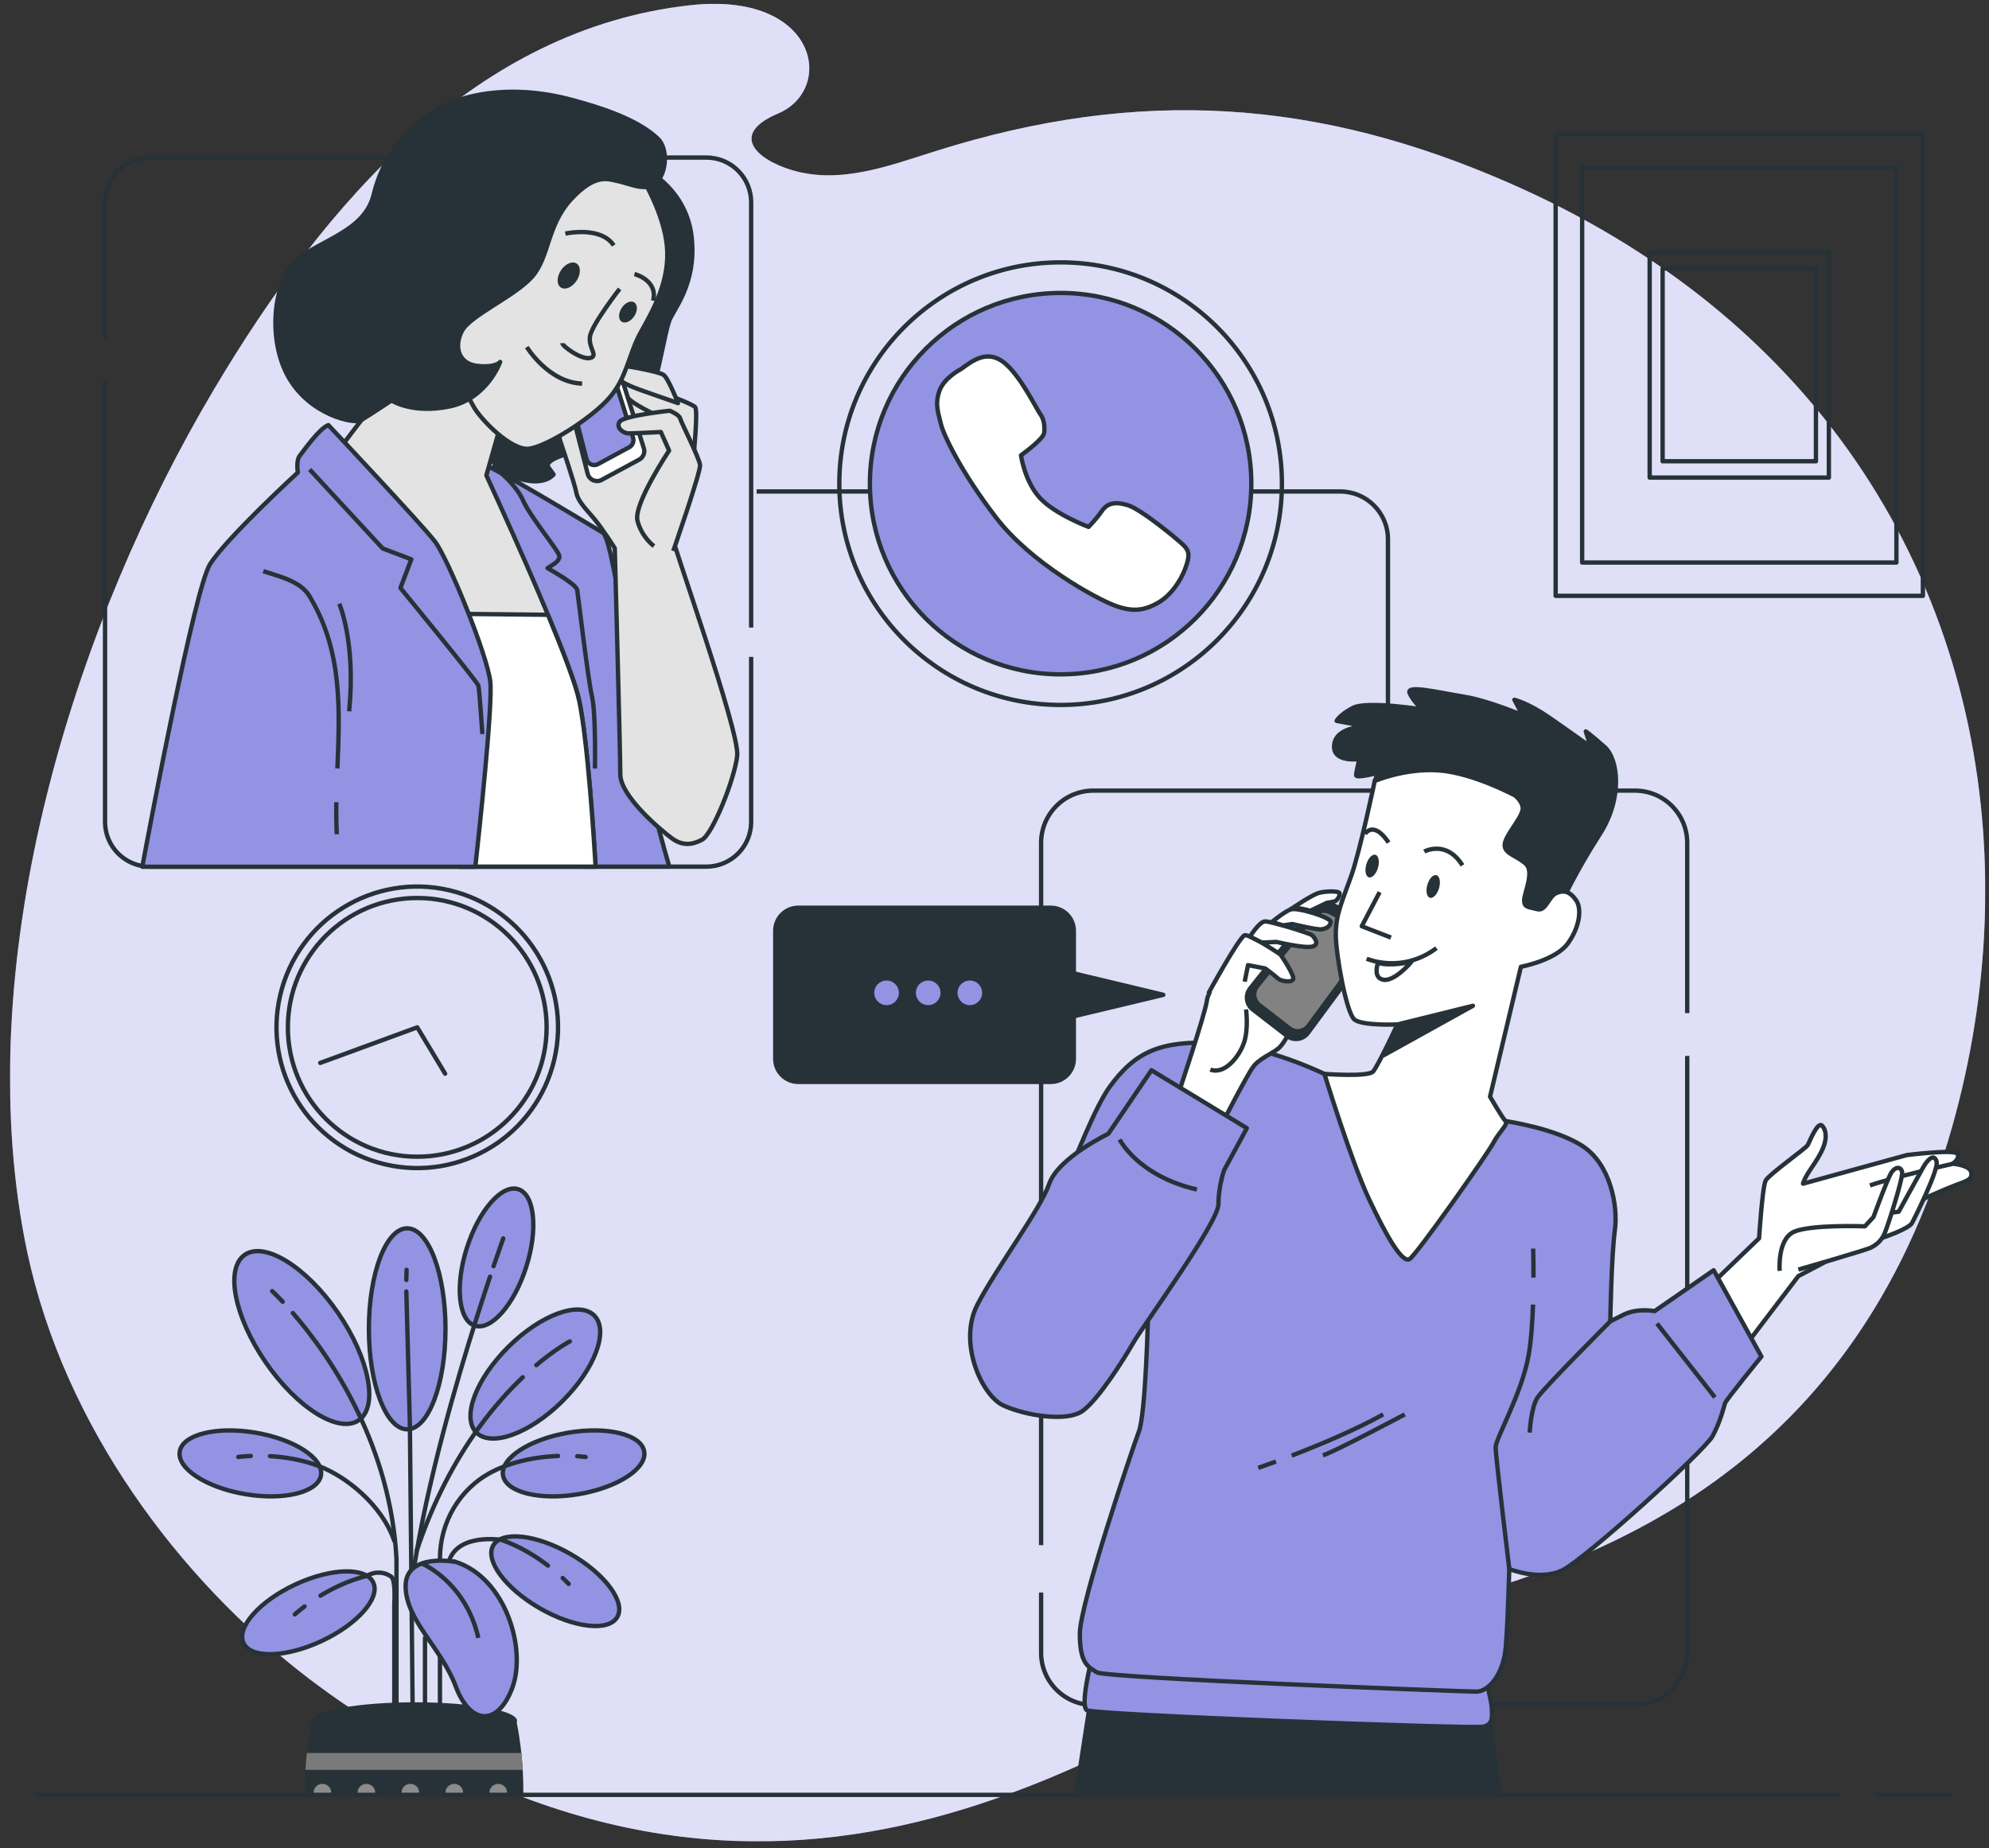 <svg width="184" height="171" viewBox="0 0 184 171" fill="none" xmlns="http://www.w3.org/2000/svg">
    <rect x="0" y="0" width="184" height="171" fill="#333333" stroke="none"/>
    <g clip-path="url(#clip0_175_5515)">
        <path d="M1.863 112.251C2.056 113.478 2.277 114.692 2.534 115.899C5.961 131.928 16.501 146.056 28.497 155.237C33.753 159.262 39.484 162.516 45.468 165.089C84.721 181.939 112.546 153.33 128.781 149.442C145.015 145.553 170.52 138.057 180.252 105.419C187.655 80.606 183.384 52.508 163.418 32.783C161.222 30.607 158.829 28.532 156.243 26.578C151.43 22.942 145.94 19.709 139.735 16.982C121.912 9.148 105.42 8.034 86.583 13.97C82.204 15.35 77.712 17.079 73.236 15.732C69.983 14.754 67.445 12.418 71.973 10.504C77.298 8.256 75.653 -0.833 63.826 0.486C44.076 2.69 30.202 18.514 19.794 36.028C7.018 57.527 -2.102 86.868 1.863 112.251Z"
              fill="#9293E3"/>
        <g opacity="0.7">
            <path d="M1.863 112.251C2.056 113.478 2.277 114.692 2.534 115.899C5.961 131.928 16.501 146.056 28.497 155.237C33.753 159.262 39.484 162.516 45.468 165.089C84.721 181.939 112.546 153.33 128.781 149.442C145.015 145.553 170.52 138.057 180.252 105.419C187.655 80.606 183.384 52.508 163.418 32.783C161.222 30.607 158.829 28.532 156.243 26.578C151.43 22.942 145.94 19.709 139.735 16.982C121.912 9.148 105.42 8.034 86.583 13.97C82.204 15.35 77.712 17.079 73.236 15.732C69.983 14.754 67.445 12.418 71.973 10.504C77.298 8.256 75.653 -0.833 63.826 0.486C44.076 2.69 30.202 18.514 19.794 36.028C7.018 57.527 -2.102 86.868 1.863 112.251Z"
                  fill="white"/>
        </g>
        <path d="M37.668 132.237C39.625 132.237 41.211 128.075 41.211 122.94C41.211 117.805 39.625 113.642 37.668 113.642C35.711 113.642 34.125 117.805 34.125 122.94C34.125 128.075 35.711 132.237 37.668 132.237Z"
              fill="#9293E3" stroke="#263238" stroke-width="0.402" stroke-miterlimit="10"/>
        <path d="M48.68 117.209C47.574 120.696 45.443 123.133 43.927 122.65C42.411 122.168 42.077 118.951 43.187 115.464C44.293 111.977 46.424 109.54 47.94 110.023C49.456 110.505 49.79 113.723 48.684 117.209H48.68Z"
              fill="#9293E3" stroke="#263238" stroke-width="0.402" stroke-miterlimit="10"/>
        <path d="M22.676 138.234C19.069 137.622 16.358 135.853 16.628 134.284C16.893 132.716 20.034 131.936 23.641 132.547C27.249 133.158 29.959 134.928 29.69 136.496C29.424 138.065 26.283 138.845 22.676 138.234Z"
              fill="#9293E3" stroke="#263238" stroke-width="0.402" stroke-miterlimit="10"/>
        <path d="M52.017 129.64C49.005 132.628 45.446 133.923 44.067 132.535C42.688 131.144 44.015 127.597 47.027 124.609C50.039 121.621 53.598 120.326 54.977 121.713C56.357 123.105 55.029 126.652 52.017 129.64Z"
              fill="#9293E3" stroke="#263238" stroke-width="0.402" stroke-miterlimit="10"/>
        <path d="M31.254 121.444C34.166 125.671 35.035 130.126 33.193 131.397C31.351 132.668 27.494 130.271 24.583 126.045C21.671 121.818 20.803 117.362 22.644 116.091C24.486 114.821 28.343 117.217 31.254 121.444Z"
              fill="#9293E3" stroke="#263238" stroke-width="0.402" stroke-miterlimit="10"/>
        <path d="M37.918 131.775L38.191 160.05" stroke="#263238" stroke-width="0.402" stroke-miterlimit="10"
              stroke-linecap="round"/>
        <path d="M37.588 119.485L37.918 131.775" stroke="#263238" stroke-width="0.402" stroke-miterlimit="10"
              stroke-linecap="round"/>
        <path d="M37.612 117.479L37.588 118.42" stroke="#263238" stroke-width="0.402" stroke-miterlimit="10"
              stroke-linecap="round"/>
        <path d="M33.18 130.794C34.957 134.526 36.401 139.058 36.678 144.206V161.695" stroke="#263238"
              stroke-width="0.402" stroke-miterlimit="10" stroke-linecap="round"/>
        <path d="M27.092 121.48C28.745 123.386 31.174 126.579 33.18 130.794" stroke="#263238"
              stroke-width="0.402" stroke-miterlimit="10" stroke-linecap="round"/>
        <path d="M25.178 119.453C25.178 119.453 25.544 119.787 26.151 120.43" stroke="#263238"
              stroke-width="0.402" stroke-miterlimit="10" stroke-linecap="round"/>
        <path d="M44.284 132.105C42.217 134.964 40.138 138.704 38.537 143.506" stroke="#263238"
              stroke-width="0.402" stroke-miterlimit="10" stroke-linecap="round"/>
        <path d="M48.361 127.42C47.11 128.606 45.699 130.151 44.283 132.105" stroke="#263238"
              stroke-width="0.402" stroke-miterlimit="10" stroke-linecap="round"/>
        <path d="M52.716 124.102C52.716 124.102 51.453 124.75 49.611 126.302" stroke="#263238"
              stroke-width="0.402" stroke-miterlimit="10" stroke-linecap="round"/>
        <path d="M44.136 121.786C42.173 127.963 39.535 137.095 38.309 145.018" stroke="#263238"
              stroke-width="0.402" stroke-miterlimit="10" stroke-linecap="round"/>
        <path d="M45.333 118.118C44.983 119.16 44.577 120.398 44.139 121.782" stroke="#263238"
              stroke-width="0.402" stroke-miterlimit="10" stroke-linecap="round"/>
        <path d="M46.557 114.575C46.557 114.575 46.215 115.52 45.66 117.145" stroke="#263238"
              stroke-width="0.402" stroke-miterlimit="10" stroke-linecap="round"/>
        <path d="M29.508 135.644C31.961 136.573 35.315 139.166 36.477 142.569" stroke="#263238"
              stroke-width="0.402" stroke-miterlimit="10" stroke-linecap="round"/>
        <path d="M24.977 134.719C26.296 134.795 27.916 135.036 29.509 135.64" stroke="#263238"
              stroke-width="0.402" stroke-miterlimit="10" stroke-linecap="round"/>
        <path d="M22.041 134.795C22.041 134.795 22.479 134.731 23.199 134.703" stroke="#263238"
              stroke-width="0.402" stroke-miterlimit="10" stroke-linecap="round"/>
        <path d="M29.749 151.826C26.436 153.374 23.202 153.459 22.527 152.015C21.851 150.571 23.995 148.147 27.308 146.598C30.622 145.05 33.855 144.966 34.531 146.409C35.206 147.853 33.063 150.278 29.749 151.826Z"
              fill="#9293E3" stroke="#263238" stroke-width="0.402" stroke-miterlimit="10"/>
        <path d="M29.646 147.628C30.776 146.94 32.244 146.22 33.897 145.81C33.897 145.81 35.007 145.07 36.177 145.854C36.628 146.152 36.475 148.396 36.475 148.396V160.054"
              stroke="#263238" stroke-width="0.402" stroke-miterlimit="10" stroke-linecap="round"/>
        <path d="M27.273 149.357C27.273 149.357 27.599 149.059 28.174 148.625" stroke="#263238"
              stroke-width="0.402" stroke-miterlimit="10" stroke-linecap="round"/>
        <path d="M53.546 138.234C57.153 137.622 59.863 135.853 59.594 134.284C59.328 132.716 56.188 131.936 52.58 132.547C48.973 133.158 46.263 134.928 46.532 136.496C46.798 138.065 49.938 138.845 53.546 138.234Z"
              fill="#9293E3" stroke="#263238" stroke-width="0.402" stroke-miterlimit="10"/>
        <path d="M46.792 135.611C46.361 135.772 45.927 135.957 45.505 136.178C42.525 137.715 40.699 140.839 40.699 144.193V159.603"
              stroke="#263238" stroke-width="0.402" stroke-miterlimit="10" stroke-linecap="round"/>
        <path d="M51.627 134.703C50.264 134.755 48.518 134.972 46.793 135.611" stroke="#263238"
              stroke-width="0.402" stroke-miterlimit="10" stroke-linecap="round"/>
        <path d="M54.181 134.795C54.181 134.795 53.891 134.755 53.4 134.723" stroke="#263238"
              stroke-width="0.402" stroke-miterlimit="10" stroke-linecap="round"/>
        <path d="M49.926 148.79C53.095 150.616 56.313 150.982 57.105 149.598C57.901 148.219 55.975 145.621 52.806 143.791C49.637 141.965 46.42 141.599 45.627 142.983C44.835 144.366 46.758 146.96 49.926 148.79Z"
              fill="#9293E3" stroke="#263238" stroke-width="0.402" stroke-miterlimit="10"/>
        <path d="M50.695 144.845C49.614 144.016 48.126 143.071 46.388 142.468C46.388 142.468 42.455 141.82 41.559 144.358"
              stroke="#263238" stroke-width="0.402" stroke-miterlimit="10" stroke-linecap="round"/>
        <path d="M52.608 146.542C52.608 146.542 52.411 146.329 52.053 145.991" stroke="#263238"
              stroke-width="0.402" stroke-miterlimit="10" stroke-linecap="round"/>
        <path d="M47.829 159.201C47.829 160.146 43.594 160.91 38.371 160.91C33.147 160.91 28.912 160.146 28.912 159.201C28.912 158.256 33.147 157.492 38.371 157.492C43.594 157.492 47.829 158.256 47.829 159.201Z"
              fill="#263238"/>
        <path d="M42.156 144.507C42.156 144.507 37.523 143.611 37.523 146.747C37.523 149.884 40.813 152.426 42.156 156.013C43.499 159.6 46.041 159.749 47.388 156.162C48.735 152.574 46.789 145.999 42.156 144.503V144.507Z"
              fill="#9293E3" stroke="#263238" stroke-width="0.402" stroke-miterlimit="10"/>
        <path d="M39.02 144.656C39.02 144.656 43.053 146.301 44.252 151.532L39.02 144.656Z" fill="#9293E3"/>
        <path d="M39.02 144.656C39.02 144.656 43.053 146.301 44.252 151.532" stroke="#263238"
              stroke-width="0.402" stroke-miterlimit="10"/>
        <path d="M39.316 151.533V160.05" stroke="#263238" stroke-width="0.402" stroke-miterlimit="10"
              stroke-linecap="round"/>
        <path d="M48.413 165.893C48.413 165.841 48.413 165.789 48.413 165.736C48.413 163.388 48.176 161.14 47.742 159.069H28.865C28.435 161.14 28.193 163.388 28.193 165.736C28.193 165.789 28.193 165.841 28.193 165.893H48.409H48.413Z"
              fill="#263238"/>
        <path d="M28.383 162.186C28.33 162.696 28.286 163.219 28.258 163.746H48.357C48.325 163.219 48.285 162.7 48.233 162.186H28.387H28.383Z"
              fill="#7A7A7A"/>
        <path d="M30.63 165.893C30.63 165.869 30.638 165.849 30.638 165.825C30.638 165.39 30.272 165.041 29.826 165.041C29.38 165.041 29.014 165.39 29.014 165.825C29.014 165.849 29.018 165.869 29.022 165.893H30.634H30.63Z"
              fill="#8C8C8C"/>
        <path d="M34.697 165.893C34.697 165.869 34.705 165.849 34.705 165.825C34.705 165.39 34.339 165.041 33.892 165.041C33.446 165.041 33.08 165.39 33.08 165.825C33.08 165.849 33.084 165.869 33.088 165.893H34.701H34.697Z"
              fill="#8C8C8C"/>
        <path d="M38.765 165.893C38.765 165.869 38.773 165.849 38.773 165.825C38.773 165.39 38.407 165.041 37.961 165.041C37.514 165.041 37.148 165.39 37.148 165.825C37.148 165.849 37.153 165.869 37.157 165.893H38.769H38.765Z"
              fill="#8C8C8C"/>
        <path d="M42.831 165.893C42.831 165.869 42.84 165.849 42.84 165.825C42.84 165.39 42.474 165.041 42.027 165.041C41.581 165.041 41.215 165.39 41.215 165.825C41.215 165.849 41.219 165.869 41.223 165.893H42.836H42.831Z"
              fill="#8C8C8C"/>
        <path d="M46.898 165.893C46.898 165.869 46.906 165.849 46.906 165.825C46.906 165.39 46.54 165.041 46.094 165.041C45.647 165.041 45.281 165.39 45.281 165.825C45.281 165.849 45.285 165.869 45.289 165.893H46.902H46.898Z"
              fill="#8C8C8C"/>
        <path d="M69.488 60.776V76.041C69.488 78.329 67.634 80.179 65.35 80.179H13.855C11.567 80.179 9.717 78.325 9.717 76.041V35.119"
              stroke="#263238" stroke-width="0.402" stroke-linejoin="round"/>
        <path d="M9.717 31.367V18.715C9.717 16.427 11.571 14.577 13.855 14.577H65.35C67.638 14.577 69.488 16.431 69.488 18.715V58.061"
              stroke="#263238" stroke-width="0.402" stroke-linejoin="round"/>
        <path d="M96.311 142.955V77.98C96.311 75.31 98.474 73.146 101.144 73.146H151.248C153.918 73.146 156.082 75.31 156.082 77.98V93.732"
              stroke="#263238" stroke-width="0.402" stroke-linejoin="round"/>
        <path d="M156.084 97.693V152.912C156.084 155.583 153.92 157.746 151.25 157.746H101.146C98.476 157.746 96.312 155.583 96.312 152.912V147.335"
              stroke="#263238" stroke-width="0.402" stroke-linejoin="round"/>
        <path d="M69.994 45.47H123.978C126.42 45.47 128.398 47.449 128.398 49.89V73.665" stroke="#263238"
              stroke-width="0.402" stroke-linejoin="round"/>
        <path d="M177.884 12.386H143.91V55.126H177.884V12.386Z" stroke="#263238" stroke-width="0.402"
              stroke-linejoin="round"/>
        <path d="M169.186 23.328H152.609V44.184H169.186V23.328Z" stroke="#263238" stroke-width="0.402"
              stroke-linejoin="round"/>
        <path d="M175.435 15.47H146.363V52.046H175.435V15.47Z" stroke="#263238" stroke-width="0.402"
              stroke-linejoin="round"/>
        <path d="M167.99 24.832H153.807V42.675H167.99V24.832Z" stroke="#263238" stroke-width="0.402"
              stroke-linejoin="round"/>
        <path d="M107.614 92.039L99.338 90.056V86.115C99.338 84.937 98.385 83.984 97.207 83.984H73.85C72.672 83.984 71.719 84.937 71.719 86.115V97.963C71.719 99.141 72.672 100.094 73.85 100.094H97.207C98.385 100.094 99.338 99.141 99.338 97.963V94.022L107.614 92.039Z"
              fill="#263238" stroke="#263238" stroke-width="0.402" stroke-linejoin="round"/>
        <path d="M83.354 91.854C83.354 91.114 82.755 90.515 82.015 90.515C81.275 90.515 80.676 91.114 80.676 91.854C80.676 92.594 81.275 93.193 82.015 93.193C82.755 93.193 83.354 92.594 83.354 91.854Z"
              fill="#9293E3" stroke="#263238" stroke-width="0.402" stroke-linejoin="round"/>
        <path d="M87.206 91.854C87.206 91.114 86.606 90.515 85.867 90.515C85.126 90.515 84.527 91.114 84.527 91.854C84.527 92.594 85.126 93.193 85.867 93.193C86.606 93.193 87.206 92.594 87.206 91.854Z"
              fill="#9293E3" stroke="#263238" stroke-width="0.402" stroke-linejoin="round"/>
        <path d="M91.059 91.854C91.059 91.114 90.46 90.515 89.72 90.515C88.98 90.515 88.381 91.114 88.381 91.854C88.381 92.594 88.98 93.193 89.72 93.193C90.46 93.193 91.059 92.594 91.059 91.854Z"
              fill="#9293E3" stroke="#263238" stroke-width="0.402" stroke-linejoin="round"/>
        <path d="M51.273 98.036C52.925 91.036 48.59 84.023 41.591 82.371C34.592 80.719 27.579 85.054 25.927 92.053C24.275 99.052 28.61 106.066 35.609 107.718C42.608 109.37 49.621 105.035 51.273 98.036Z"
              stroke="#263238" stroke-width="0.402" stroke-linecap="round" stroke-linejoin="round"/>
        <path d="M38.599 107.015C45.209 107.015 50.567 101.657 50.567 95.047C50.567 88.438 45.209 83.08 38.599 83.08C31.989 83.08 26.631 88.438 26.631 95.047C26.631 101.657 31.989 107.015 38.599 107.015Z"
              stroke="#263238" stroke-width="0.402" stroke-linecap="round" stroke-linejoin="round"/>
        <path d="M41.177 99.334L38.599 95.047L29.627 98.337" stroke="#263238" stroke-width="0.402"
              stroke-linecap="round" stroke-linejoin="round"/>
        <path d="M98.116 65.22C109.423 65.22 118.589 56.053 118.589 44.746C118.589 33.439 109.423 24.273 98.116 24.273C86.809 24.273 77.643 33.439 77.643 44.746C77.643 56.053 86.809 65.22 98.116 65.22Z"
              stroke="#263238" stroke-width="0.402" stroke-linejoin="round"/>
        <path d="M98.115 62.389C107.858 62.389 115.757 54.49 115.757 44.746C115.757 35.003 107.858 27.104 98.115 27.104C88.371 27.104 80.473 35.003 80.473 44.746C80.473 54.49 88.371 62.389 98.115 62.389Z"
              fill="#9293E3" stroke="#263238" stroke-width="0.402" stroke-linejoin="round"/>
        <path d="M88.898 34.15C88.898 34.15 87.313 34.942 86.891 36.201C86.473 37.459 86.799 38.159 87.032 39.185C87.265 40.21 88.898 43.66 92.163 47.907C95.429 52.15 101.401 55.371 103.126 56.023C104.851 56.674 105.925 56.441 107.091 55.789C108.257 55.138 109.19 53.831 109.657 52.572C110.123 51.313 109.982 50.939 109.472 50.425C108.957 49.91 105.555 47.111 104.34 46.741C103.126 46.371 102.426 46.556 101.915 47.3C101.401 48.048 100.701 48.748 100.701 48.748C100.701 48.748 97.576 47.581 96.177 46.041C94.777 44.501 94.451 42.124 94.451 42.124C94.451 42.124 96.551 40.632 96.599 40.025C96.647 39.418 96.599 38.811 96.225 38.3C95.851 37.785 94.359 34.66 92.819 33.494C91.278 32.328 89.927 33.402 88.902 34.146L88.898 34.15Z"
              fill="white" stroke="#263238" stroke-width="0.402" stroke-linejoin="round"/>
        <path d="M138.771 166.054L137.621 157.903L100.977 156.708L99.537 166.054H138.771Z" fill="#263238"
              stroke="#263238" stroke-width="0.402" stroke-linejoin="round"/>
        <path d="M100.978 153.551C100.978 153.551 99.893 157.79 100.544 158.228C101.196 158.663 136.235 159.97 137.212 159.752C138.189 159.535 138.008 158.747 138.008 158.096C138.008 157.444 137.401 155.184 137.401 155.184L100.974 153.551H100.978Z"
              fill="#9293E3" stroke="#263238" stroke-width="0.402" stroke-linejoin="round"/>
        <path d="M156.146 120.901L162.73 114.563C162.73 114.563 163.035 109.765 163.345 109.21C163.651 108.655 167.037 106.259 167.222 105.949C167.407 105.643 168.143 103.673 168.577 104.164C169.007 104.654 169.007 105.519 168.517 106.5C168.026 107.485 167.596 107.976 167.226 108.591C166.856 109.206 166.795 109.512 166.795 109.512L176.391 106.866C176.391 106.866 180.758 106.311 181.068 106.741C181.373 107.172 180.637 107.662 180.637 107.662C180.637 107.662 182.238 107.787 182.358 108.462C182.483 109.138 181.928 109.263 180.943 109.633C179.958 110.003 178.051 110.863 178.051 110.863C178.051 110.863 176.576 112.709 175.96 113.2C175.345 113.69 172.578 114.555 171.899 115.046C171.223 115.536 166.361 118.062 166.361 118.062L159.533 127.042L156.15 120.889L156.146 120.901Z"
              fill="white" stroke="#263238" stroke-width="0.402" stroke-linejoin="round"/>
        <path d="M180.629 107.674C180.629 107.674 175.079 108.933 172.988 109.673" stroke="#263238"
              stroke-width="0.402" stroke-linejoin="round"/>
        <path d="M174.172 114.503C174.172 114.503 176.573 113.703 176.878 113.148C177.184 112.593 179.339 108.225 179.154 107.489C178.97 106.753 178.415 107.119 177.924 107.98C177.433 108.841 175.648 112.102 175.648 112.102L174.293 112.287"
              fill="white"/>
        <path d="M174.172 114.503C174.172 114.503 176.573 113.703 176.878 113.148C177.184 112.593 179.339 108.225 179.154 107.489C178.97 106.753 178.415 107.119 177.924 107.98C177.433 108.841 175.648 112.102 175.648 112.102L174.293 112.287"
              stroke="#263238" stroke-width="0.402" stroke-linejoin="round"/>
        <path d="M164.637 117.579C164.637 117.579 164.391 114.628 165.992 113.948C167.592 113.272 172.515 113.457 172.515 113.457L173.315 112.597C173.315 112.597 174.606 109.03 174.976 108.475C175.346 107.92 175.836 107.92 175.961 108.415C176.086 108.905 174.67 113.337 174.36 114.073C174.051 114.809 173.56 115.179 173.07 115.428C172.579 115.673 166.366 117.459 166.366 117.459"
              fill="white"/>
        <path d="M164.637 117.579C164.637 117.579 164.391 114.628 165.992 113.948C167.592 113.272 172.515 113.457 172.515 113.457L173.315 112.597C173.315 112.597 174.606 109.03 174.976 108.475C175.346 107.92 175.836 107.92 175.961 108.415C176.086 108.905 174.67 113.337 174.36 114.073C174.051 114.809 173.56 115.179 173.07 115.428C172.579 115.673 166.366 117.459 166.366 117.459"
              stroke="#263238" stroke-width="0.402" stroke-linejoin="round"/>
        <path d="M122.519 99.358C122.519 99.358 117.13 96.704 112.292 96.495C107.455 96.286 105.042 97.231 102.625 100.593C100.208 103.955 95.269 118.46 95.269 118.46L106.2 121.718C106.2 121.718 105.991 130.758 105.359 132.439C104.728 134.12 99.894 148.412 99.894 151.147C99.894 153.881 100.63 154.195 101.471 154.722C102.311 155.249 135.521 156.507 136.574 156.507C137.628 156.507 139.096 155.035 139.305 152.305C139.514 149.574 139.618 145.159 139.618 145.159C139.618 145.159 142.458 146.313 144.557 145.263C146.66 144.214 157.695 134.228 158.431 132.861C159.167 131.494 159.48 130.13 159.585 129.813C159.69 129.495 162.947 125.506 162.947 125.506L158.531 117.519L153.066 121.303C153.066 121.303 151.49 120.99 150.227 121.617L148.964 122.248C148.964 122.248 149.069 116.152 149.387 113.839C149.7 111.527 148.964 107.743 146.443 106.062C143.921 104.381 139.256 103.717 139.256 103.717L122.511 99.362L122.519 99.358Z"
              fill="#9293E3" stroke="#263238" stroke-width="0.402" stroke-linejoin="round"/>
        <path d="M141.818 120.692C141.762 122.325 141.645 124.05 141.408 125.393C140.776 128.968 138.359 133.066 138.359 133.906C138.359 134.747 139.622 145.151 139.622 145.151"
              stroke="#263238" stroke-width="0.402" stroke-linejoin="round"/>
        <path d="M141.828 115.516C141.828 115.516 141.864 116.638 141.86 118.206" stroke="#263238"
              stroke-width="0.402" stroke-linejoin="round"/>
        <path d="M148.974 122.24C148.974 122.24 142.877 128.337 142.246 129.282C141.614 130.227 141.51 132.539 141.51 132.539"
              stroke="#263238" stroke-width="0.402" stroke-linejoin="round"/>
        <path d="M153.285 122.453L158.646 129.282" stroke="#263238" stroke-width="0.402" stroke-linejoin="round"/>
        <path d="M119.496 134.667C121.901 133.742 125.267 132.354 127.957 130.858" stroke="#263238"
              stroke-width="0.402" stroke-linejoin="round"/>
        <path d="M116.395 135.8C116.395 135.8 117.026 135.587 118.035 135.217" stroke="#263238" stroke-width="0.402"
              stroke-linejoin="round"/>
        <path d="M129.951 130.858C129.951 130.858 123.436 134.325 122.383 134.643" stroke="#263238"
              stroke-width="0.402" stroke-linejoin="round"/>
        <path d="M114.962 87.266C114.962 87.266 111.777 91.368 111.657 92.53C111.536 93.692 108.777 101.896 108.777 101.896L112.819 104.405C112.819 104.405 115.268 99.628 115.879 98.771C116.491 97.915 117.592 97.544 118.268 96.994C118.944 96.443 119.921 94.239 119.921 94.239L123.287 87.322L120.042 84.812L115.879 88.058L114.962 87.262V87.266Z"
              fill="white" stroke="#263238" stroke-width="0.402" stroke-linejoin="round"/>
        <path d="M121.539 84.056L115.652 91.44C115.173 92.043 115.278 92.92 115.885 93.39L119.05 95.835C119.661 96.31 120.542 96.185 121 95.562L126.988 87.455C127.491 86.775 127.27 85.81 126.522 85.416L123.257 83.695C122.669 83.385 121.95 83.538 121.535 84.056H121.539Z"
              fill="#263238" stroke="#263238" stroke-width="0.402" stroke-linejoin="round"/>
        <path d="M121.51 84.716L116.294 91.255C115.867 91.79 115.964 92.566 116.503 92.984L119.306 95.152C119.849 95.57 120.629 95.461 121.035 94.91L126.339 87.728C126.782 87.125 126.589 86.272 125.925 85.922L123.034 84.398C122.515 84.125 121.876 84.257 121.51 84.716Z"
              fill="#828282" stroke="#263238" stroke-width="0.402" stroke-linejoin="round"/>
        <path d="M111.779 91.918C111.779 91.918 114.659 86.654 115.145 86.529C115.636 86.409 118.451 88.307 118.451 88.307C118.451 88.307 119.858 90.326 119.613 90.635C119.368 90.941 118.451 90.756 118.206 90.515C117.96 90.269 117.043 89.598 117.043 89.598L115.451 89.292L115.145 90.824"
              fill="white"/>
        <path d="M111.779 91.918C111.779 91.918 114.659 86.654 115.145 86.529C115.636 86.409 118.451 88.307 118.451 88.307C118.451 88.307 119.858 90.326 119.613 90.635C119.368 90.941 118.451 90.756 118.206 90.515C117.96 90.269 117.043 89.598 117.043 89.598L115.451 89.292L115.145 90.824"
              stroke="#263238" stroke-width="0.402" stroke-linejoin="round"/>
        <path d="M115.271 93.39C115.271 93.39 115.516 95.168 115.086 96.451C114.655 97.737 113.308 99.451 111.965 98.96"
              stroke="#263238" stroke-width="0.402" stroke-linejoin="round"/>
        <path d="M115.639 86.654C115.639 86.654 116.495 85.247 117.046 85.247C117.597 85.247 121.208 86.349 121.393 86.534C121.578 86.718 122.129 87.39 121.393 87.575C120.657 87.76 118.088 87.145 118.088 87.145L116.741 87.205L115.639 86.654Z"
              fill="white" stroke="#263238" stroke-width="0.402" stroke-linejoin="round"/>
        <path d="M117.658 85.307C117.658 85.307 118.76 84.39 119.371 84.145C119.983 83.9 123.168 84.881 123.107 85.307C123.047 85.737 122.677 85.918 122.251 85.979C121.82 86.039 119.556 85.488 119.556 85.488L118.7 85.609L117.658 85.303V85.307Z"
              fill="white" stroke="#263238" stroke-width="0.402" stroke-linejoin="round"/>
        <path d="M119.371 84.145C119.371 84.145 121.33 82.797 122.005 82.612C122.677 82.427 123.783 82.427 123.903 82.612C124.024 82.797 123.718 83.348 123.413 83.409C123.107 83.469 122.741 83.529 122.741 83.529L121.209 84.265C121.209 84.265 119.616 83.775 119.371 84.145Z"
              fill="white" stroke="#263238" stroke-width="0.402" stroke-linejoin="round"/>
        <path d="M115.346 104.377L106.519 99.016L102.526 104.9C102.526 104.9 97.901 107.107 97.061 109.524C96.22 111.941 92.198 117.258 90.409 120.724C88.623 124.191 90.795 129.069 92.79 130.014C94.788 130.959 98.673 131.59 100.145 130.54C101.617 129.491 103.994 125.707 104.834 124.235C105.675 122.763 112.716 113.095 112.716 111.414C112.716 109.733 113.243 108.261 113.243 108.261L115.346 104.373V104.377Z"
              fill="#9293E3" stroke="#263238" stroke-width="0.402" stroke-linejoin="round"/>
        <path d="M103.576 105.426C103.576 105.426 105.257 108.788 110.722 110.051" stroke="#263238"
              stroke-width="0.402" stroke-linejoin="round"/>
        <path d="M144.521 83.365C144.521 83.365 145.796 80.586 147.975 77.208C150.151 73.83 149.7 70.226 148.426 69.096C147.151 67.97 146.7 67.669 146.7 67.669L147.151 69.096C147.151 69.096 145.273 67.745 143.322 66.394C141.372 65.043 140.093 64.741 140.093 64.741L140.845 66.169C140.845 66.169 137.692 64.817 135.364 64.444C133.035 64.07 130.031 63.318 130.409 64.142C130.783 64.966 131.612 65.642 131.612 65.642C131.612 65.642 126.432 64.817 125.153 65.493C123.879 66.169 123.653 66.695 123.653 66.695L126.509 67.222C126.509 67.222 123.653 67.146 123.428 68.875C123.203 70.6 125.757 70.226 125.757 70.226C125.757 70.226 125.455 71.429 125.455 71.726C125.455 72.024 127.482 71.501 127.482 71.501L127.18 72.253C127.18 72.253 128.982 71.879 132.513 72.253C136.044 72.627 138.219 74.055 138.219 75.406C138.219 76.757 137.242 77.582 137.994 78.559C138.746 79.536 140.17 79.834 140.097 80.964C140.025 82.094 139.647 84.117 140.624 84.567C141.601 85.017 143.178 85.391 143.628 84.941C144.078 84.491 144.529 83.365 144.529 83.365H144.521Z"
              fill="#263238" stroke="#263238" stroke-width="0.402" stroke-linejoin="round"/>
        <path d="M127.176 72.249C127.176 72.249 125.825 78.708 125.001 81.036C124.176 83.365 123.573 84.567 123.573 86.441C123.573 88.315 124.55 93.724 125.298 94.327C126.05 94.927 129.28 94.778 129.28 94.778C129.28 94.778 127.478 98.606 127.027 99.133C126.577 99.66 122.523 99.358 122.523 99.358C122.523 99.358 124.977 107.385 126.641 110.928C128.274 114.407 129.734 116.928 130.41 116.478C131.085 116.027 137.544 106.866 138.143 105.74C138.742 104.614 139.57 104.015 139.269 103.713C138.967 103.412 137.841 101.461 137.841 101.461L140.697 89.445C140.697 89.445 143.926 88.846 145.052 87.27C146.178 85.693 146.327 84.04 145.804 83.288C145.277 82.536 144.754 82.311 144.002 82.613C143.25 82.914 143.025 84.338 142.201 84.113C141.376 83.888 140.998 83.964 140.998 83.288C140.998 82.613 141.975 80.658 141.147 79.91C140.323 79.158 139.196 79.009 139.196 78.185C139.196 77.361 140.644 75.885 140.849 74.956C140.998 74.28 140.174 73.605 140.174 73.605C140.174 73.605 136.269 71.501 133.116 71.276C129.963 71.051 127.184 72.253 127.184 72.253L127.176 72.249Z"
              fill="white" stroke="#263238" stroke-width="0.402" stroke-linejoin="round"/>
        <path d="M133.125 82.17C132.956 82.749 132.578 83.144 132.28 83.059C131.983 82.971 131.878 82.432 132.043 81.857C132.212 81.278 132.59 80.883 132.887 80.968C133.185 81.056 133.29 81.595 133.125 82.17Z"
              fill="#263238"/>
        <path d="M127.478 80.284C127.309 80.863 126.931 81.257 126.634 81.173C126.336 81.088 126.231 80.546 126.396 79.97C126.565 79.391 126.943 78.997 127.241 79.082C127.538 79.17 127.643 79.709 127.478 80.284Z"
              fill="#263238"/>
        <path d="M131.758 78.784C131.758 78.784 133.785 77.658 135.289 80.059" stroke="#263238"
              stroke-width="0.402" stroke-linejoin="round"/>
        <path d="M128.451 77.96C128.451 77.96 127.249 75.933 126.275 77.135" stroke="#263238"
              stroke-width="0.402" stroke-linejoin="round"/>
        <path d="M127.627 82.54L125.975 85.693L128.677 86.743" stroke="#263238" stroke-width="0.402"
              stroke-linejoin="round"/>
        <path d="M126.426 88.697C126.426 88.697 129.655 90.125 132.884 87.72" stroke="#263238"
              stroke-width="0.402" stroke-linejoin="round"/>
        <path d="M127.477 89.071C127.477 89.071 126.951 90.499 128.004 90.647C129.054 90.796 130.558 88.995 130.558 88.995C130.558 88.995 128.531 89.445 127.477 89.071Z"
              fill="white" stroke="#263238" stroke-width="0.402" stroke-linejoin="round"/>
        <path d="M129.279 94.778L136.26 93.052L128 97.633L129.279 94.778Z" fill="#263238" stroke="#263238"
              stroke-width="0.402" stroke-linejoin="round"/>
        <path d="M59.878 15.768C59.878 15.768 63.529 17.594 63.988 21.977C64.446 26.36 62.255 28.645 61.889 29.738C61.523 30.832 60.976 34.122 60.336 36.221C59.697 38.32 56.134 41.244 54.127 41.61C52.12 41.976 50.291 42.615 50.749 43.255L51.208 43.894C51.208 43.894 50.568 44.807 48.65 44.441C46.732 44.075 45.179 42.708 44.998 41.429C44.818 40.15 45.911 38.69 46.551 38.505C47.19 38.324 48.835 38.871 51.208 37.685C53.58 36.499 60.067 24.446 59.335 20.517C58.603 16.592 58.696 15.679 59.882 15.768H59.878Z"
              fill="#263238" stroke="#263238" stroke-width="0.402" stroke-linejoin="round"/>
        <path d="M54.006 80.18H61.916C61.458 78.591 60.054 73.669 59.6 71.011C59.053 67.814 56.861 49.918 55.763 49.279C54.669 48.639 45.078 42.796 44.624 42.977C44.165 43.158 43.438 43.709 43.438 43.709C43.438 43.709 45.995 48.273 47.181 51.837C48.267 55.098 53.186 76.597 54.006 80.18Z"
              fill="#9293E3" stroke="#263238" stroke-width="0.402" stroke-linejoin="round"/>
        <path d="M45.539 43.07C45.539 43.07 47.638 44.622 48.37 46.267C49.102 47.912 51.748 51.016 51.748 51.471C51.748 51.925 51.201 52.203 50.928 52.384L50.654 52.565C50.654 52.565 53.3 54.024 53.393 54.575C53.486 55.126 54.398 62.884 54.764 64.436C55.13 65.988 55.038 71.104 55.038 71.104"
              stroke="#263238" stroke-width="0.402" stroke-linejoin="round"/>
        <path d="M42.447 80.18H55.099C54.962 77.896 54.375 68.554 53.575 64.802C52.662 60.511 44.993 43.983 44.993 43.983L46.545 38.506L40.155 30.012L34.951 36.861L31.207 41.791C31.207 41.791 41.068 55.396 41.981 58.593C42.805 61.476 42.511 77.148 42.447 80.18Z"
              fill="#E3E3E3" stroke="#263238" stroke-width="0.402" stroke-linejoin="round"/>
        <path d="M42.447 80.18H55.099C54.962 77.896 54.375 68.554 53.575 64.802C53.249 63.278 52.071 60.206 50.687 56.88L41.156 56.779C41.562 57.531 41.852 58.159 41.977 58.593C42.801 61.476 42.508 77.148 42.443 80.18H42.447Z"
              fill="white" stroke="#263238" stroke-width="0.402" stroke-linejoin="round"/>
        <path d="M51.785 40.665C51.785 40.665 53.184 44.799 53.313 45.563C53.442 46.328 54.141 47.027 54.901 47.916C55.666 48.805 56.872 50.715 56.872 50.715C56.872 50.715 57.383 69.608 57.383 71.643C57.383 73.678 61.199 76.859 62.152 77.558C63.105 78.258 63.998 78.194 64.951 77.687C65.904 77.18 67.939 72.153 68.197 69.926C68.45 67.698 62.092 49.951 62.092 49.316C62.092 48.68 64.062 44.928 63.745 42.953C63.427 40.983 61.834 38.373 61.517 37.927C61.199 37.48 57.318 36.209 56.812 36.209C56.305 36.209 51.66 39.773 51.66 39.773L51.789 40.661L51.785 40.665Z"
              fill="#E3E3E3" stroke="#263238" stroke-width="0.402" stroke-linejoin="round"/>
        <path d="M64.186 41.936C64.186 41.936 64.568 38.055 64.315 37.673C64.061 37.291 58.081 35.063 57.571 35.445C57.06 35.827 57.76 36.591 58.399 37.098C59.038 37.605 60.627 38.369 60.627 38.369L62.28 39.768L63.744 42.949L64.19 41.932L64.186 41.936Z"
              fill="#E3E3E3" stroke="#263238" stroke-width="0.402" stroke-linejoin="round"/>
        <path d="M62.723 37.295C62.723 37.295 61.834 35.007 61.388 34.685C60.942 34.367 57.7 33.796 57.254 33.796C56.807 33.796 56.683 34.432 57.125 34.943C57.568 35.453 58.336 35.707 58.589 35.831C58.842 35.956 62.723 37.295 62.723 37.295Z"
              fill="#E3E3E3" stroke="#263238" stroke-width="0.402" stroke-linejoin="round"/>
        <path d="M53.095 38.88L54.366 43.838C54.51 44.397 55.142 44.675 55.653 44.401L59.135 42.519C59.509 42.318 59.69 41.876 59.561 41.469L57.695 35.566C57.494 34.935 56.698 34.733 56.224 35.2L53.336 38.031C53.111 38.252 53.019 38.578 53.099 38.888L53.095 38.88Z"
              fill="white" stroke="#263238" stroke-width="0.402" stroke-linejoin="round"/>
        <path d="M53.196 38.353L54.254 42.471C54.375 42.937 54.898 43.167 55.32 42.937L58.211 41.373C58.521 41.204 58.67 40.838 58.565 40.5L57.017 35.594C56.852 35.067 56.188 34.903 55.794 35.288L53.398 37.641C53.209 37.826 53.132 38.096 53.2 38.353H53.196Z"
              fill="#9293E3" stroke="#263238" stroke-width="0.402" stroke-linejoin="round"/>
        <path d="M60.499 50.526C60.499 50.526 59.353 49.697 58.971 48.173C58.589 46.645 61.899 41.687 61.899 41.687L61.135 39.969C61.135 39.969 58.589 40.098 58.147 40.098C57.704 40.098 56.936 39.587 57.318 39.017C57.7 38.445 61.963 37.999 61.963 37.999C61.963 37.999 62.852 38.381 62.916 38.699C62.98 39.017 64.698 42.386 64.762 43.026C64.826 43.665 62.281 50.976 62.281 50.976"
              fill="#E3E3E3"/>
        <path d="M60.499 50.526C60.499 50.526 59.353 49.697 58.971 48.173C58.589 46.645 61.899 41.687 61.899 41.687L61.135 39.969C61.135 39.969 58.589 40.098 58.147 40.098C57.704 40.098 56.936 39.587 57.318 39.017C57.7 38.445 61.963 37.999 61.963 37.999C61.963 37.999 62.852 38.381 62.916 38.699C62.98 39.017 64.698 42.386 64.762 43.026C64.826 43.665 62.281 50.976 62.281 50.976"
              stroke="#263238" stroke-width="0.402" stroke-linejoin="round"/>
        <path d="M59.326 16.315C59.326 16.315 61.425 19.693 61.699 22.797C61.972 25.902 60.512 28.552 59.326 30.651C58.139 32.751 58.047 34.854 56.402 36.768C54.758 38.682 50.559 41.333 48.914 41.517C47.27 41.698 44.438 38.779 43.799 37.593C43.16 36.406 42.705 35.674 42.705 35.674C42.705 35.674 40.24 33.024 40.879 30.651C41.519 28.279 47.27 26.634 48.186 23.437C49.099 20.24 49.099 15.217 54.395 14.489C59.692 13.757 59.326 16.315 59.326 16.315Z"
              fill="#E3E3E3" stroke="#263238" stroke-width="0.402" stroke-linejoin="round"/>
        <path d="M57.32 26.727C57.32 26.727 54.762 30.012 54.581 31.11C54.4 32.204 55.401 32.936 54.581 33.121C53.761 33.302 52.023 32.027 52.023 31.749"
              stroke="#263238" stroke-width="0.402" stroke-linejoin="round"/>
        <path d="M48.734 32.111C48.734 32.111 50.745 35.397 53.85 35.489" stroke="#263238"
              stroke-width="0.402" stroke-linejoin="round"/>
        <path d="M53.341 25.967C52.943 26.578 52.292 26.863 51.889 26.602C51.487 26.341 51.487 25.633 51.889 25.017C52.288 24.406 52.939 24.121 53.341 24.382C53.743 24.643 53.743 25.351 53.341 25.967Z"
              fill="#263238"/>
        <path d="M58.677 29.252C58.355 29.743 57.833 29.972 57.511 29.763C57.189 29.554 57.189 28.983 57.511 28.488C57.833 27.994 58.355 27.768 58.677 27.977C58.999 28.186 58.999 28.758 58.677 29.252Z"
              fill="#263238"/>
        <path d="M52.297 21.611C52.297 21.611 55.582 20.879 56.773 22.705" stroke="#263238"
              stroke-width="0.402" stroke-linejoin="round"/>
        <path d="M58.691 25.355C58.691 25.355 60.883 25.902 60.425 27.82" stroke="#263238"
              stroke-width="0.402" stroke-linejoin="round"/>
        <path d="M61.502 14.859C61.466 15.736 61.133 16.617 60.513 17.047C59.6 17.686 58.141 16.954 57.228 16.773C56.315 16.593 55.129 15.953 52.844 18.418C50.56 20.883 50.834 23.807 49.193 25.633C47.548 27.459 43.438 29.196 42.71 30.656C41.978 32.115 42.437 33.668 44.17 33.853C45.903 34.034 46.269 33.487 46.269 33.487C46.269 33.487 45.083 36.865 41.612 37.597C38.142 38.329 36.224 37.05 36.224 37.05C36.224 37.05 34.032 38.51 33.392 38.876C32.753 39.242 28.735 38.417 26.725 34.951C24.714 31.48 25.265 26.003 27.457 24.084C29.648 22.166 33.758 21.434 34.579 17.968C35.399 14.497 38.23 10.025 43.985 8.835C46.953 8.224 50.037 8.465 52.949 9.253C55.442 9.925 58.953 11.011 60.863 12.841C61.326 13.283 61.539 14.075 61.502 14.871V14.859Z"
              fill="#263238" stroke="#263238" stroke-width="0.402" stroke-linejoin="round"/>
        <path d="M43.973 80.18C44.306 77.164 45.597 65.216 45.356 63.069C45.083 60.604 41.431 51.656 40.241 50.104C39.054 48.551 30.38 39.33 30.38 39.33C29.56 39.603 28.096 41.703 27.734 42.161C27.368 42.62 27.553 43.714 27.553 43.714C27.553 43.714 20.978 49.742 19.425 52.207C18.022 54.435 13.94 76.03 13.164 80.188H43.977L43.973 80.18Z"
              fill="#9293E3" stroke="#263238" stroke-width="0.402" stroke-linejoin="round"/>
        <path d="M28.646 43.436L35.403 50.743L38.049 51.748L37.043 54.399C37.043 54.399 44.165 63.073 44.258 63.439C44.35 63.805 44.624 67.915 44.624 67.915"
              stroke="#263238" stroke-width="0.402" stroke-linejoin="round"/>
        <path d="M31.115 74.22C31.099 75.21 31.107 76.199 31.159 77.18" stroke="#263238"
              stroke-width="0.402" stroke-linejoin="round"/>
        <path d="M24.355 52.842C25.952 53.381 27.963 53.783 28.767 55.392C31.683 60.346 31.429 65.727 31.212 71.096"
              stroke="#263238" stroke-width="0.402" stroke-linejoin="round"/>
        <path d="M31.385 55.854C31.385 55.854 32.937 59.417 32.298 65.807" stroke="#263238" stroke-width="0.402"
              stroke-linejoin="round"/>
        <path d="M170.239 166.055H3.34" stroke="#263238" stroke-width="0.402" stroke-linejoin="round"/>
        <path d="M180.687 166.055H173.484" stroke="#263238" stroke-width="0.402" stroke-linejoin="round"/>
    </g>
    <defs>
        <clipPath id="clip0_175_5515">
            <rect width="182.724" height="170" fill="white" transform="translate(0.926 0.357)"/>
        </clipPath>
    </defs>
</svg>
